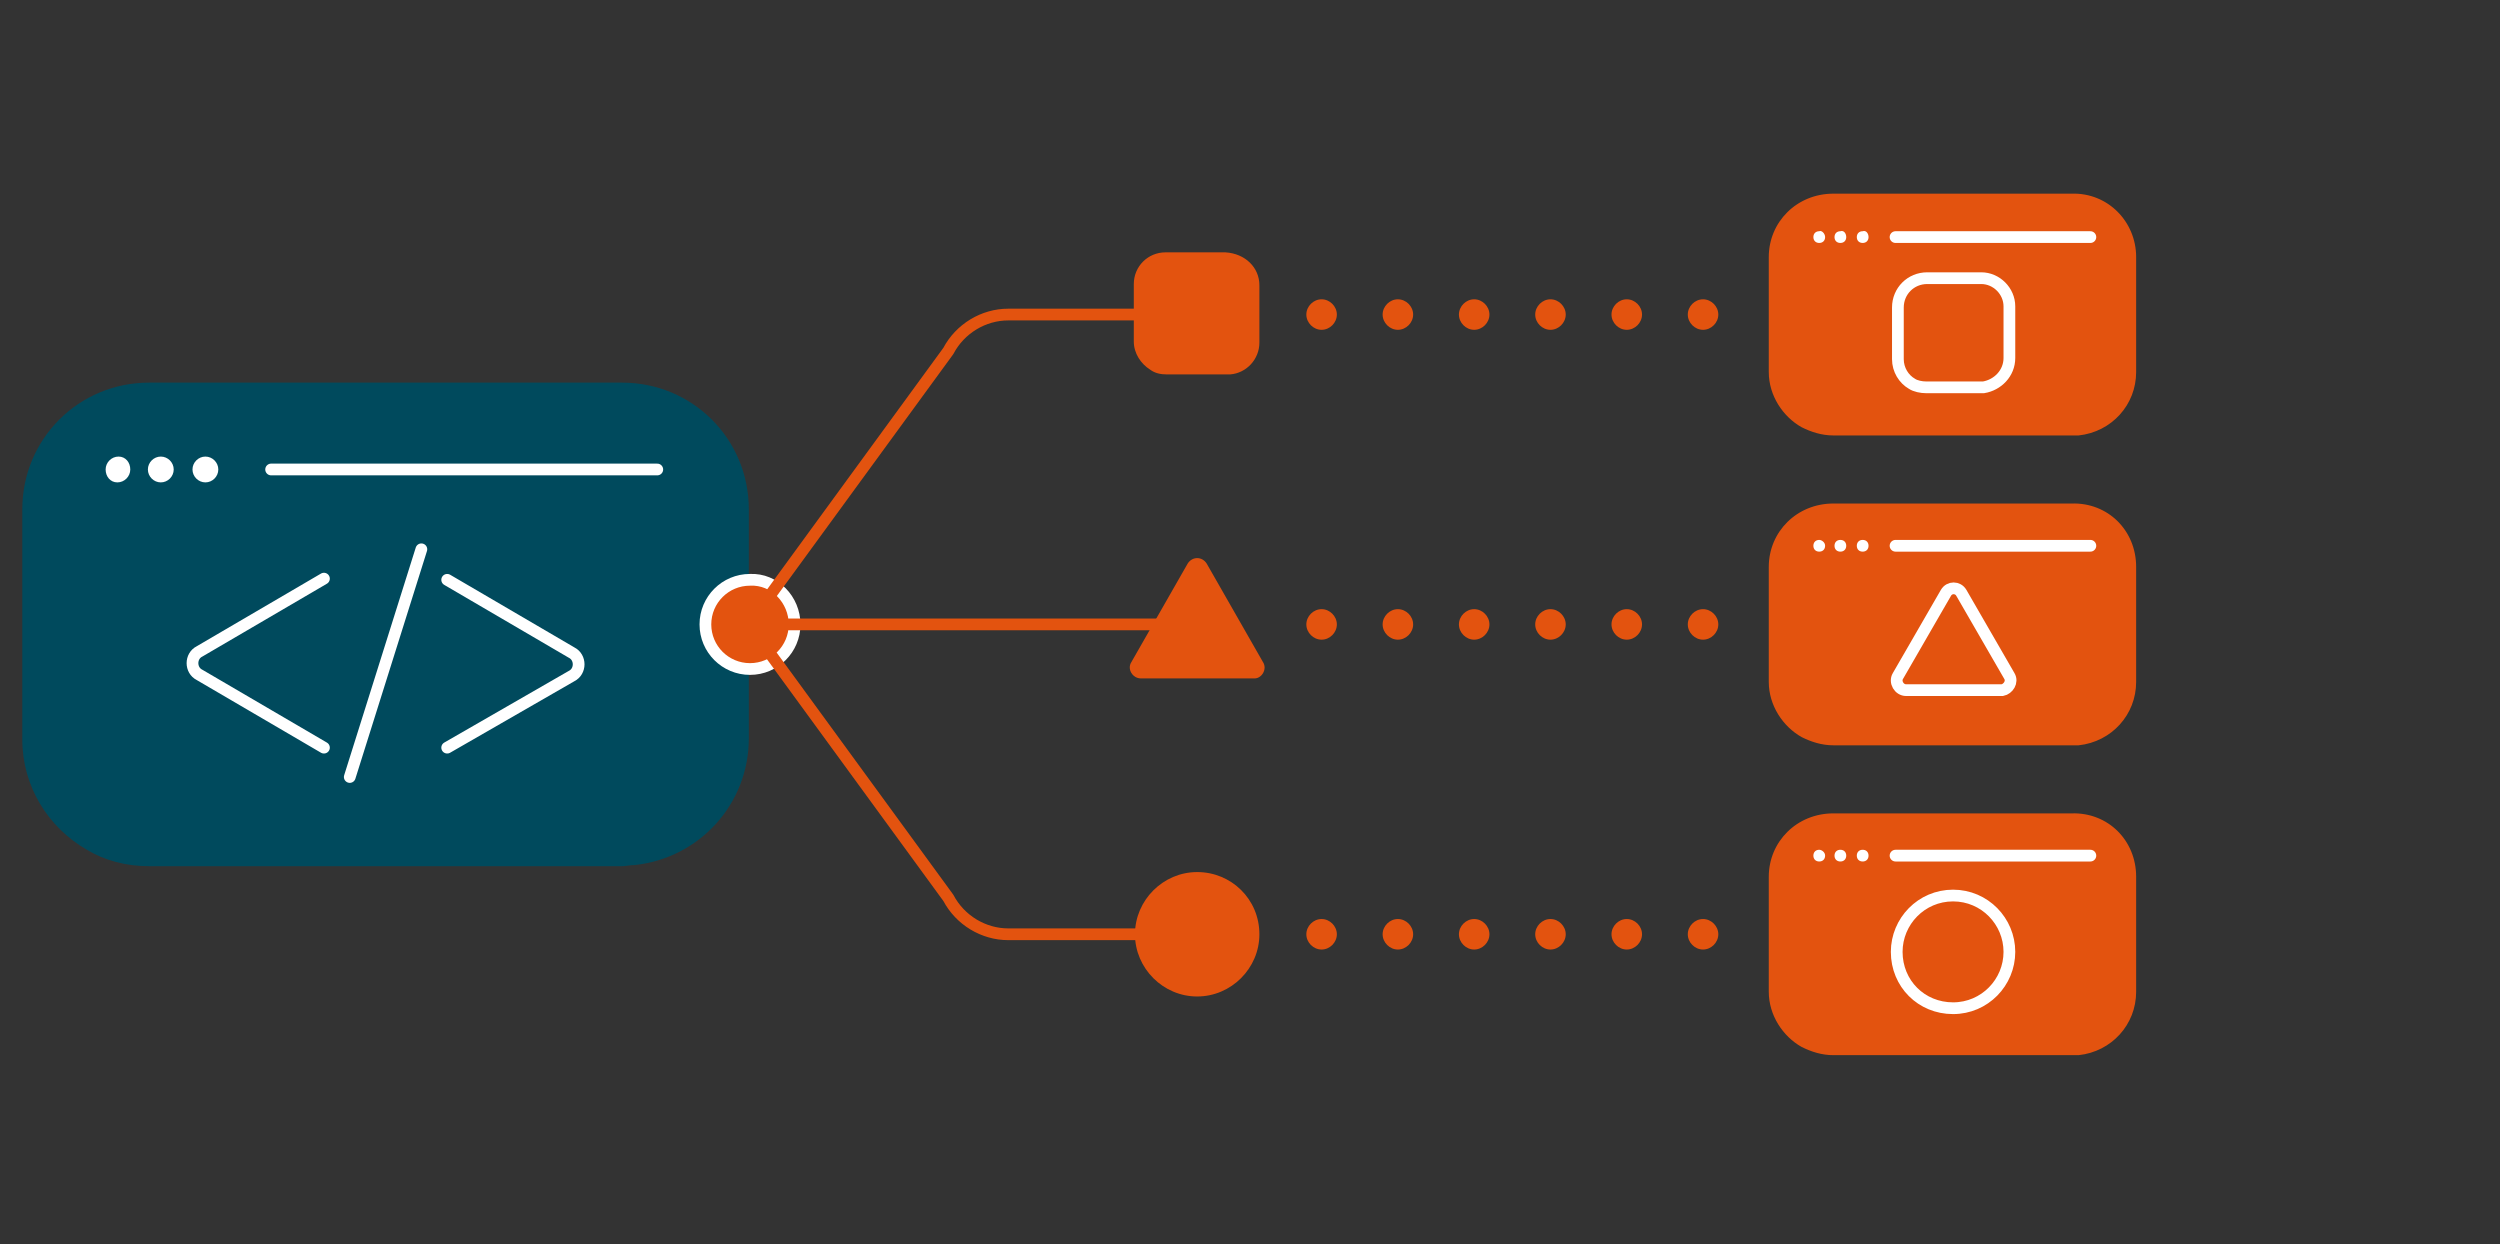 <?xml version="1.0" encoding="utf-8"?>
<!-- Generator: Adobe Illustrator 25.2.3, SVG Export Plug-In . SVG Version: 6.00 Build 0)  -->
<svg version="1.1" id="Layer_1" xmlns="http://www.w3.org/2000/svg" xmlns:xlink="http://www.w3.org/1999/xlink" x="0px" y="0px"
	 viewBox="0 0 213 106" style="enable-background:new 0 0 213 106;" xml:space="preserve">
<rect x="0" y="0" width="213" height="106" fill="#333333" stroke="none"/>
<style type="text/css">
	.st0{fill:#004A5D;}
	.st1{fill:none;stroke:#FFFFFF;stroke-linecap:round;stroke-linejoin:round;stroke-miterlimit:10;}
	.st2{fill:#FFFFFF;}
	.st3{fill:#E3530F;}
	.st4{fill:none;stroke:#FFFFFF;stroke-miterlimit:10;}
	.st5{fill:none;stroke:#E3530F;stroke-linecap:round;stroke-linejoin:round;stroke-miterlimit:10;}
</style>
<path class="st0" d="M63.8,43.4v19.5c0,5.6-4.2,10.2-9.7,10.8c-0.4,0-0.8,0.1-1.1,0.1H12.7c-2,0-3.8-0.5-5.3-1.4
	c-3.3-1.9-5.5-5.4-5.5-9.4V43.4c0-6,4.8-10.8,10.8-10.8H53C59,32.6,63.8,37.4,63.8,43.4"/>
<path class="st1" d="M38.1,63.7l10.6-6.1c0.8-0.4,0.8-1.6,0-2l-10.6-6.2"/>
<path class="st1" d="M27.6,63.7L17,57.5c-0.8-0.4-0.8-1.6,0-2l10.6-6.2"/>
<line class="st1" x1="35.9" y1="46.8" x2="29.8" y2="66.2"/>
<path class="st2" d="M11.1,40c0,0.6-0.5,1.1-1.1,1.1S9,40.6,9,40c0-0.6,0.5-1.1,1.1-1.1S11.1,39.4,11.1,40"/>
<path class="st2" d="M14.8,40c0,0.6-0.5,1.1-1.1,1.1s-1.1-0.5-1.1-1.1c0-0.6,0.5-1.1,1.1-1.1S14.8,39.4,14.8,40"/>
<path class="st2" d="M18.6,40c0,0.6-0.5,1.1-1.1,1.1s-1.1-0.5-1.1-1.1c0-0.6,0.5-1.1,1.1-1.1S18.6,39.4,18.6,40"/>
<line class="st1" x1="23.1" y1="40" x2="56" y2="40"/>
<path class="st3" d="M67.7,53.2c0,2.1-1.7,3.8-3.8,3.8c-2.1,0-3.8-1.7-3.8-3.8c0-2.1,1.7-3.8,3.8-3.8C66,49.3,67.7,51.1,67.7,53.2"
	/>
<path class="st4" d="M67.7,53.2c0,2.1-1.7,3.8-3.8,3.8c-2.1,0-3.8-1.7-3.8-3.8c0-2.1,1.7-3.8,3.8-3.8C66,49.3,67.7,51.1,67.7,53.2z"
	/>
<path class="st3" d="M107.3,79.6c0,2.9-2.4,5.3-5.3,5.3c-2.9,0-5.3-2.4-5.3-5.3c0-2.9,2.4-5.3,5.3-5.3
	C104.9,74.3,107.3,76.6,107.3,79.6"/>
<path class="st5" d="M63.8,53.2l17-23.3c1-1.9,3-3.1,5.1-3.1h16"/>
<line class="st5" x1="63.8" y1="53.2" x2="99.6" y2="53.2"/>
<path class="st5" d="M63.8,53.2l17,23.3c1,1.9,3,3.1,5.1,3.1h16"/>
<path class="st3" d="M107.3,24.3v4.9c0,1.4-1.1,2.6-2.5,2.7c-0.1,0-0.2,0-0.3,0h-5.1c-0.5,0-1-0.1-1.4-0.4c-0.8-0.5-1.4-1.4-1.4-2.4
	v-4.9c0-1.5,1.2-2.7,2.7-2.7h5.1C106.1,21.6,107.3,22.8,107.3,24.3"/>
<path class="st3" d="M107.6,56.4l-4.8-8.4c-0.4-0.6-1.2-0.6-1.6,0l-4.8,8.4c-0.4,0.6,0.1,1.4,0.8,1.4h9.7
	C107.5,57.8,108,57,107.6,56.4"/>
<path class="st3" d="M182,48.3v9.8c0,2.8-2.1,5.1-4.9,5.4c-0.2,0-0.4,0-0.6,0h-20.3c-1,0-1.9-0.3-2.7-0.7c-1.6-0.9-2.8-2.7-2.8-4.7
	v-9.8c0-3,2.4-5.4,5.5-5.4h20.3C179.6,42.8,182,45.2,182,48.3"/>
<path class="st2" d="M155.5,46.5c0,0.3-0.2,0.5-0.5,0.5c-0.3,0-0.5-0.2-0.5-0.5c0-0.3,0.2-0.5,0.5-0.5
	C155.2,46,155.5,46.2,155.5,46.5"/>
<path class="st2" d="M157.3,46.5c0,0.3-0.2,0.5-0.5,0.5c-0.3,0-0.5-0.2-0.5-0.5c0-0.3,0.2-0.5,0.5-0.5
	C157.1,46,157.3,46.2,157.3,46.5"/>
<path class="st2" d="M159.2,46.5c0,0.3-0.2,0.5-0.5,0.5c-0.3,0-0.5-0.2-0.5-0.5c0-0.3,0.2-0.5,0.5-0.5C159,46,159.2,46.2,159.2,46.5
	"/>
<line class="st1" x1="161.5" y1="46.5" x2="178.1" y2="46.5"/>
<path class="st4" d="M171.2,57.6l-4.1-7.1c-0.3-0.5-1-0.5-1.3,0l-4.1,7.1c-0.3,0.5,0.1,1.2,0.7,1.2h8.2
	C171.1,58.7,171.5,58.1,171.2,57.6z"/>
<path class="st3" d="M143.8,53.2c0-0.7,0.6-1.3,1.3-1.3c0.7,0,1.3,0.6,1.3,1.3c0,0.7-0.6,1.3-1.3,1.3
	C144.4,54.5,143.8,53.9,143.8,53.2"/>
<path class="st3" d="M137.3,53.2c0-0.7,0.6-1.3,1.3-1.3c0.7,0,1.3,0.6,1.3,1.3c0,0.7-0.6,1.3-1.3,1.3
	C137.9,54.5,137.3,53.9,137.3,53.2"/>
<path class="st3" d="M130.8,53.2c0-0.7,0.6-1.3,1.3-1.3c0.7,0,1.3,0.6,1.3,1.3c0,0.7-0.6,1.3-1.3,1.3
	C131.4,54.5,130.8,53.9,130.8,53.2"/>
<path class="st3" d="M124.3,53.2c0-0.7,0.6-1.3,1.3-1.3c0.7,0,1.3,0.6,1.3,1.3c0,0.7-0.6,1.3-1.3,1.3
	C124.9,54.5,124.3,53.9,124.3,53.2"/>
<path class="st3" d="M117.8,53.2c0-0.7,0.6-1.3,1.3-1.3c0.7,0,1.3,0.6,1.3,1.3c0,0.7-0.6,1.3-1.3,1.3
	C118.4,54.5,117.8,53.9,117.8,53.2"/>
<path class="st3" d="M111.3,53.2c0-0.7,0.6-1.3,1.3-1.3c0.7,0,1.3,0.6,1.3,1.3c0,0.7-0.6,1.3-1.3,1.3
	C111.9,54.5,111.3,53.9,111.3,53.2"/>
<path class="st3" d="M182,21.9v9.8c0,2.8-2.1,5.1-4.9,5.4c-0.2,0-0.4,0-0.6,0h-20.3c-1,0-1.9-0.3-2.7-0.7c-1.6-0.9-2.8-2.7-2.8-4.7
	v-9.8c0-3,2.4-5.4,5.5-5.4h20.3C179.6,16.4,182,18.9,182,21.9"/>
<path class="st2" d="M155.5,20.2c0,0.3-0.2,0.5-0.5,0.5c-0.3,0-0.5-0.2-0.5-0.5c0-0.3,0.2-0.5,0.5-0.5
	C155.2,19.6,155.5,19.9,155.5,20.2"/>
<path class="st2" d="M157.3,20.2c0,0.3-0.2,0.5-0.5,0.5c-0.3,0-0.5-0.2-0.5-0.5c0-0.3,0.2-0.5,0.5-0.5
	C157.1,19.6,157.3,19.9,157.3,20.2"/>
<path class="st2" d="M159.2,20.2c0,0.3-0.2,0.5-0.5,0.5c-0.3,0-0.5-0.2-0.5-0.5c0-0.3,0.2-0.5,0.5-0.5
	C159,19.6,159.2,19.9,159.2,20.2"/>
<line class="st1" x1="161.5" y1="20.2" x2="178.1" y2="20.2"/>
<path class="st4" d="M171.2,26.1v4.4c0,1.3-1,2.3-2.2,2.5c-0.1,0-0.2,0-0.3,0h-4.6c-0.4,0-0.9-0.1-1.2-0.3c-0.7-0.4-1.2-1.2-1.2-2.1
	v-4.4c0-1.4,1.1-2.5,2.5-2.5h4.6C170.1,23.7,171.2,24.8,171.2,26.1z"/>
<path class="st3" d="M143.8,26.8c0-0.7,0.6-1.3,1.3-1.3c0.7,0,1.3,0.6,1.3,1.3c0,0.7-0.6,1.3-1.3,1.3
	C144.4,28.1,143.8,27.5,143.8,26.8"/>
<path class="st3" d="M137.3,26.8c0-0.7,0.6-1.3,1.3-1.3c0.7,0,1.3,0.6,1.3,1.3c0,0.7-0.6,1.3-1.3,1.3
	C137.9,28.1,137.3,27.5,137.3,26.8"/>
<path class="st3" d="M130.8,26.8c0-0.7,0.6-1.3,1.3-1.3c0.7,0,1.3,0.6,1.3,1.3c0,0.7-0.6,1.3-1.3,1.3
	C131.4,28.1,130.8,27.5,130.8,26.8"/>
<path class="st3" d="M124.3,26.8c0-0.7,0.6-1.3,1.3-1.3c0.7,0,1.3,0.6,1.3,1.3c0,0.7-0.6,1.3-1.3,1.3
	C124.9,28.1,124.3,27.5,124.3,26.8"/>
<path class="st3" d="M117.8,26.8c0-0.7,0.6-1.3,1.3-1.3c0.7,0,1.3,0.6,1.3,1.3c0,0.7-0.6,1.3-1.3,1.3
	C118.4,28.1,117.8,27.5,117.8,26.8"/>
<path class="st3" d="M111.3,26.8c0-0.7,0.6-1.3,1.3-1.3c0.7,0,1.3,0.6,1.3,1.3c0,0.7-0.6,1.3-1.3,1.3
	C111.9,28.1,111.3,27.5,111.3,26.8"/>
<path class="st3" d="M182,74.7v9.8c0,2.8-2.1,5.1-4.9,5.4c-0.2,0-0.4,0-0.6,0h-20.3c-1,0-1.9-0.3-2.7-0.7c-1.6-0.9-2.8-2.7-2.8-4.7
	v-9.8c0-3,2.4-5.4,5.5-5.4h20.3C179.6,69.2,182,71.6,182,74.7"/>
<path class="st2" d="M155.5,72.9c0,0.3-0.2,0.5-0.5,0.5c-0.3,0-0.5-0.2-0.5-0.5c0-0.3,0.2-0.5,0.5-0.5
	C155.2,72.4,155.5,72.6,155.5,72.9"/>
<path class="st2" d="M157.3,72.9c0,0.3-0.2,0.5-0.5,0.5c-0.3,0-0.5-0.2-0.5-0.5c0-0.3,0.2-0.5,0.5-0.5
	C157.1,72.4,157.3,72.6,157.3,72.9"/>
<path class="st2" d="M159.2,72.9c0,0.3-0.2,0.5-0.5,0.5c-0.3,0-0.5-0.2-0.5-0.5c0-0.3,0.2-0.5,0.5-0.5
	C159,72.4,159.2,72.6,159.2,72.9"/>
<line class="st1" x1="161.5" y1="72.9" x2="178.1" y2="72.9"/>
<path class="st4" d="M171.2,81.1c0,2.6-2.1,4.8-4.8,4.8s-4.8-2.1-4.8-4.8c0-2.6,2.1-4.8,4.8-4.8S171.2,78.5,171.2,81.1z"/>
<path class="st3" d="M143.8,79.6c0-0.7,0.6-1.3,1.3-1.3c0.7,0,1.3,0.6,1.3,1.3c0,0.7-0.6,1.3-1.3,1.3
	C144.4,80.9,143.8,80.3,143.8,79.6"/>
<path class="st3" d="M137.3,79.6c0-0.7,0.6-1.3,1.3-1.3c0.7,0,1.3,0.6,1.3,1.3c0,0.7-0.6,1.3-1.3,1.3
	C137.9,80.9,137.3,80.3,137.3,79.6"/>
<path class="st3" d="M130.8,79.6c0-0.7,0.6-1.3,1.3-1.3c0.7,0,1.3,0.6,1.3,1.3c0,0.7-0.6,1.3-1.3,1.3
	C131.4,80.9,130.8,80.3,130.8,79.6"/>
<path class="st3" d="M124.3,79.6c0-0.7,0.6-1.3,1.3-1.3c0.7,0,1.3,0.6,1.3,1.3c0,0.7-0.6,1.3-1.3,1.3
	C124.9,80.9,124.3,80.3,124.3,79.6"/>
<path class="st3" d="M117.8,79.6c0-0.7,0.6-1.3,1.3-1.3c0.7,0,1.3,0.6,1.3,1.3c0,0.7-0.6,1.3-1.3,1.3
	C118.4,80.9,117.8,80.3,117.8,79.6"/>
<path class="st3" d="M111.3,79.6c0-0.7,0.6-1.3,1.3-1.3c0.7,0,1.3,0.6,1.3,1.3c0,0.7-0.6,1.3-1.3,1.3
	C111.9,80.9,111.3,80.3,111.3,79.6"/>
</svg>
